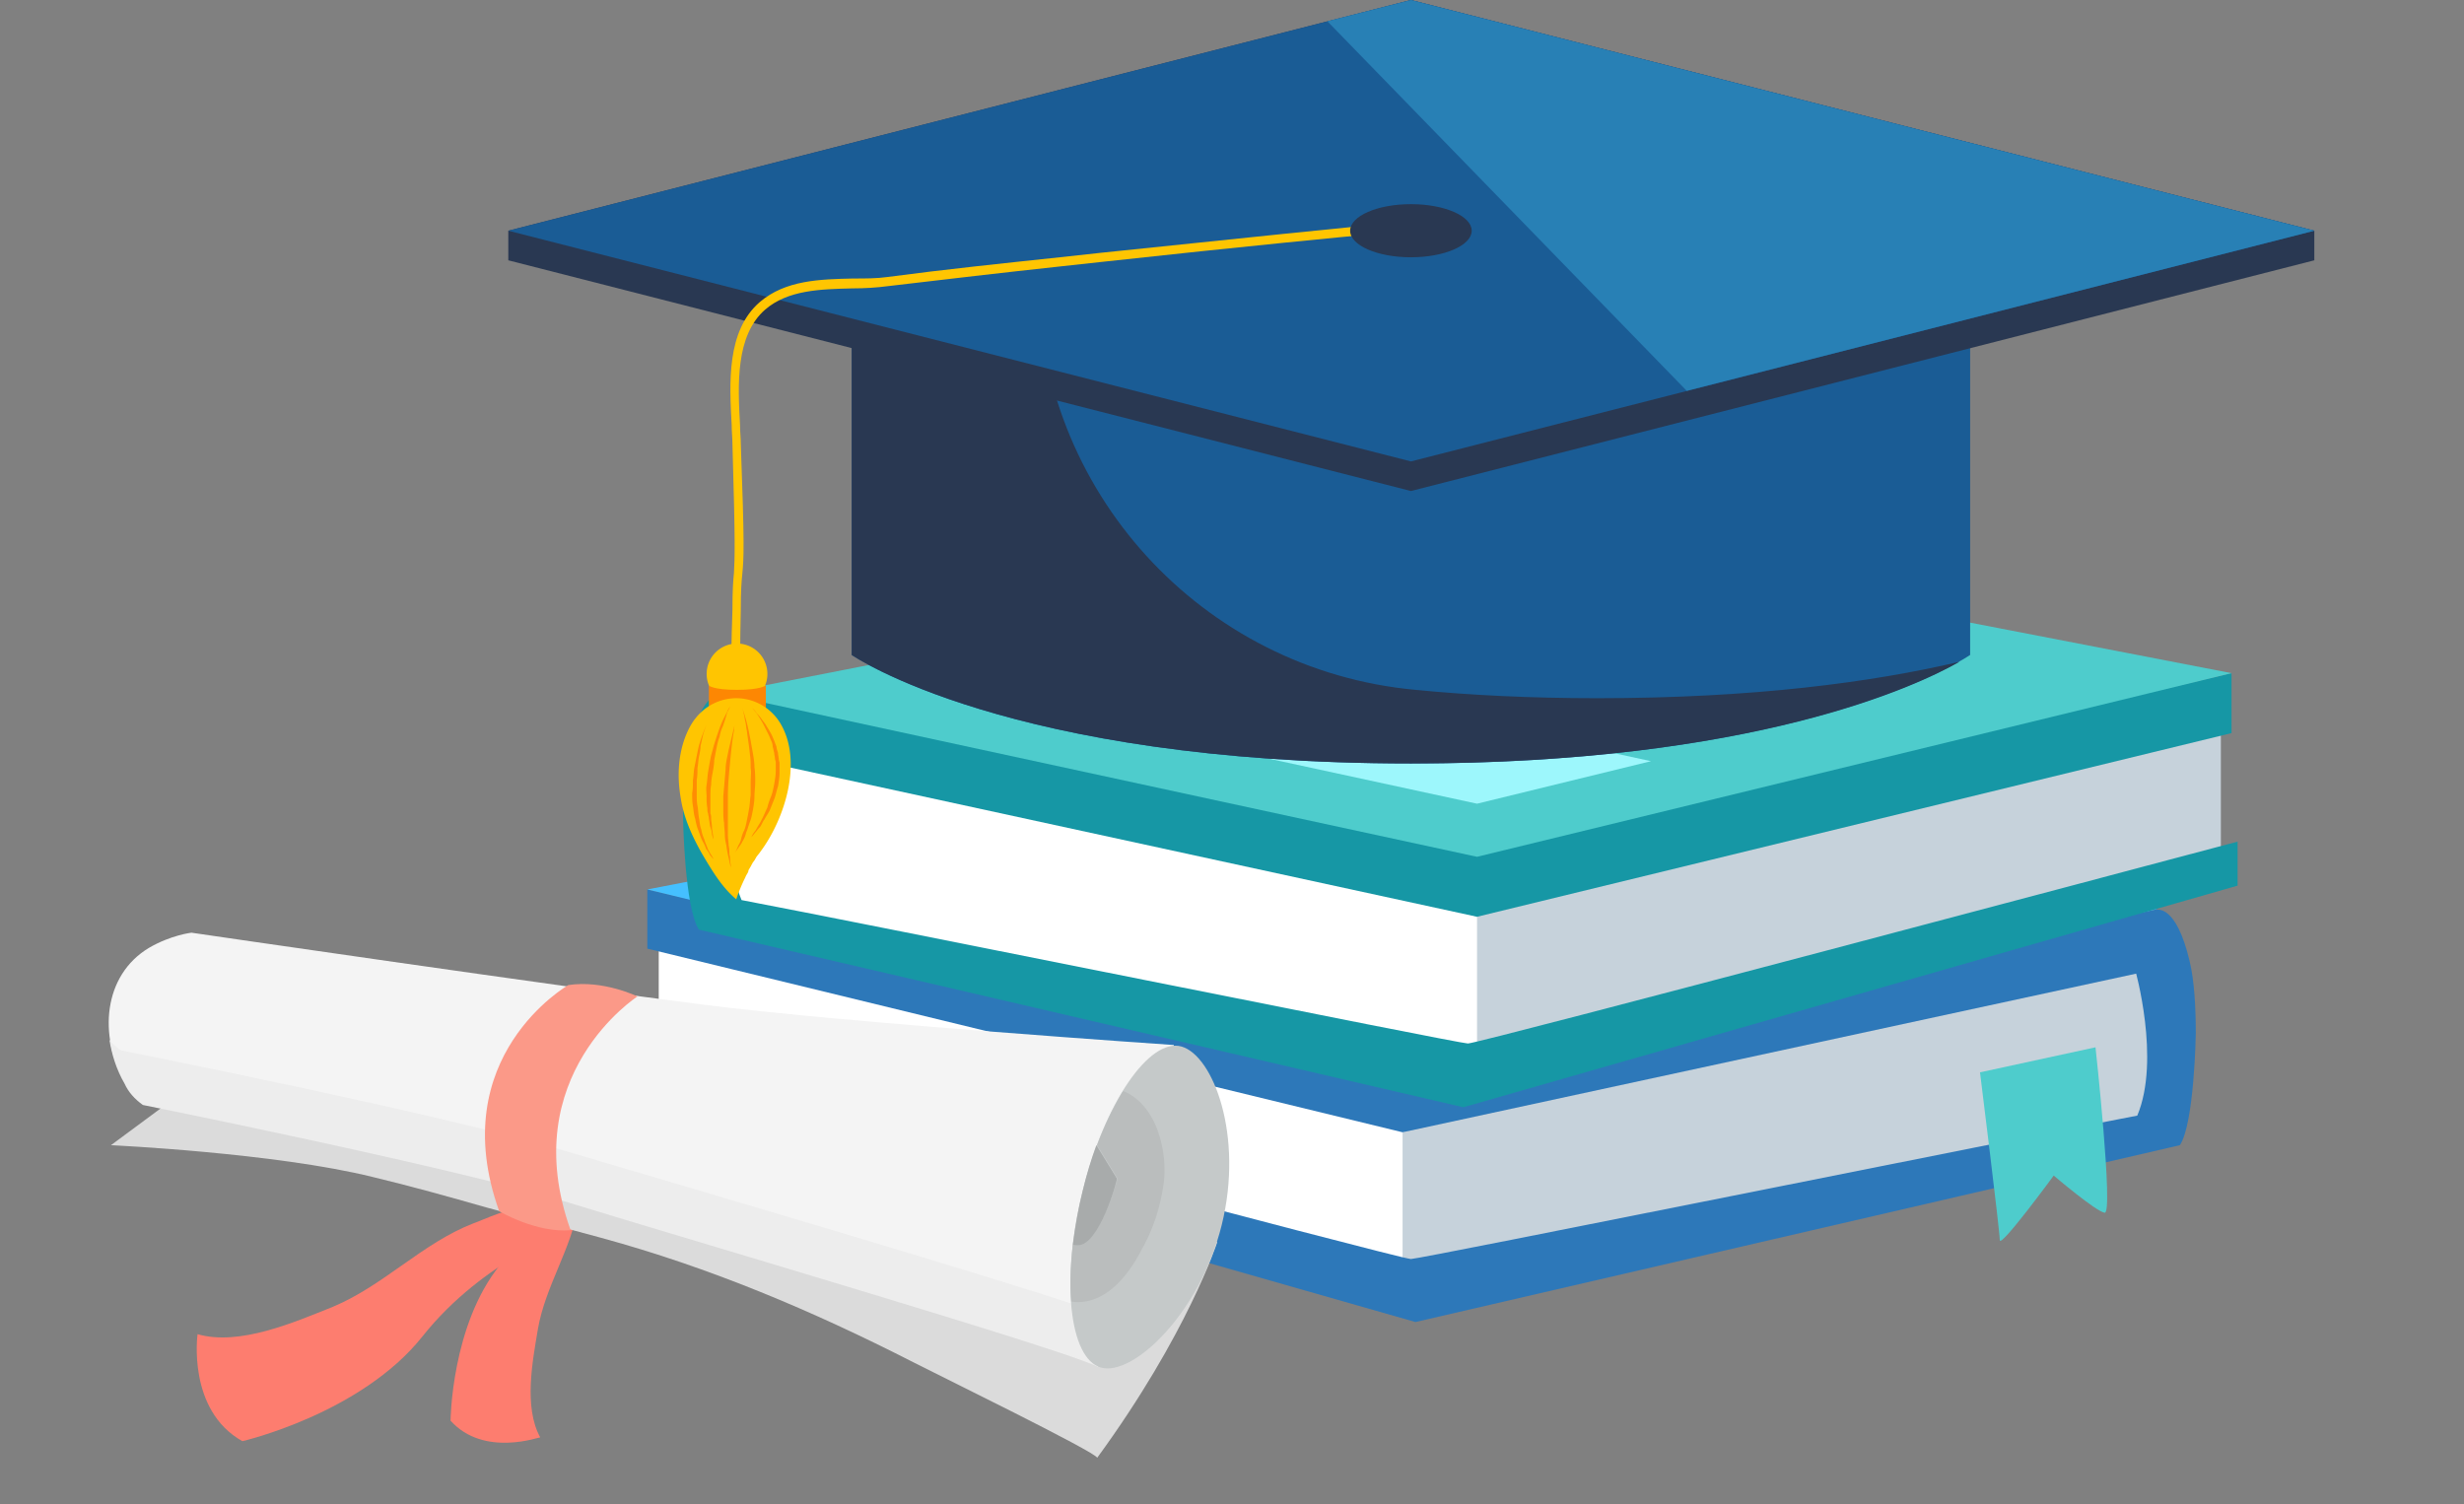 <svg width="172" height="105" viewBox="0 0 172 105" fill="none" xmlns="http://www.w3.org/2000/svg"><rect x="0" y="0" width="172" height="105" fill="#808080" stroke="none"/><path d="M45.983 64.367l79.662-1.854 25.723 3.125v12.927l-50.809 11.39-54.576-15.417V64.367z" fill="#fff"/><path d="M97.907 79.041v10.384l52.666-10.701s2.864-10.914-.955-12.715c-3.871-1.801-51.711 13.032-51.711 13.032z" fill="#C6D2DB"/><path d="M45.188 62.089L55 64.367l39.513-7.629 45.612 8.9 10.448-2.172v4.185l-52.666 11.39-52.72-12.82V62.09z" fill="#2D78B9"/><path d="M45.188 62.089l52.719 12.767 52.666-11.39-56.06-10.913-49.325 9.536z" fill="#45C0FF"/><path d="M49.166 74.962S97.748 87.888 98.49 87.888c.637 0 42.589-8.476 50.704-10.012 1.644-3.92-.159-10.225-.159-10.225l.53-1.589c-1.061-1.483.955-2.543.955-2.543s1.379-.477 2.334 3.602c.318 1.325.424 3.18.424 5.033 0 .053-.106 6.305-1.114 7.788L98.809 92.286 44.816 76.868v-3.072l4.349 1.165z" fill="#2D78B9"/><path d="M146.277 73.108s1.273 11.655.636 11.549c-.636-.106-3.553-2.596-3.553-2.596s-3.766 5.139-3.766 4.503c0-.636-1.379-11.708-1.379-11.708l8.062-1.748z" fill="#4ECCCC"/><path d="M124.213 60.129c-.742.265-29.966-5.51-29.966-5.51l-25.564 4.768 55.53.742zm5.728 5.509l-32.724 5.033-30.23-6.516 62.954 1.483z" fill="#2A95F5"/><path d="M155.028 49.322l-79.715-1.855-25.723 3.126v12.873L100.4 74.91l54.575-15.469.053-.265v-9.853z" fill="#C6D2DB"/><path d="M103.105 63.996v10.383l-52.666-10.7s-2.864-10.914.954-12.715c3.872-1.801 51.712 13.032 51.712 13.032z" fill="#fff"/><path d="M155.771 46.99l-9.812 2.279-39.513-7.63-45.612 8.901-10.395-2.12v4.133l52.666 11.443 52.666-12.82V46.99z" fill="#1697A5"/><path d="M155.771 46.99l-52.666 12.82-52.666-11.39 56.007-10.965 49.325 9.535z" fill="#4ECCCC"/><path d="M151.793 59.917s-48.582 12.926-49.325 12.926c-.636 0-42.589-8.476-50.703-10.012-1.645-3.92.159-10.225.159-10.225l-.53-1.59c1.06-1.483-.955-2.542-.955-2.542s-1.38-.477-2.334 3.602c-.318 1.325-.424 3.179-.424 5.033 0 .053.106 6.304 1.114 7.788l53.355 12.396 54.045-15.469v-3.073l-4.402 1.166z" fill="#1697A5"/><path d="M81.412 45.825l33.838 7.31-12.145 2.968-35.27-7.63 13.577-2.648z" fill="#9DF7FC"/><path d="M98.49 16.105l39.036 4.662v24.952s-10.873 7.576-39.036 7.576c-28.162 0-39.035-7.576-39.035-7.576V20.767l39.035-4.662z" fill="#1A5C95"/><path d="M72.45 19.23c0 14.993 11.402 27.548 26.359 28.926 3.765.37 8.008.583 12.676.583 10.925 0 19.199-1.113 25.298-2.543-2.864 1.642-14.32 7.099-38.292 7.099-28.163 0-39.036-7.576-39.036-7.576V20.767L72.45 19.23z" fill="#293852"/><path d="M98.49 0l63.062 16.105v2.066L98.49 34.276 35.482 18.171v-2.066L98.49 0z" fill="#293852"/><path d="M98.49 0l63.062 16.105L98.49 32.21 35.482 16.105 98.49 0z" fill="#1A5C95"/><path d="M117.743 27.283l-25.087-25.8L98.49 0l63.062 16.105-43.809 11.178z" fill="#2880B5"/><path d="M51.075 49.745h.636c0-.053-.105-2.755 0-7.152 0-1.43.054-2.013.107-2.543.106-1.112.159-1.907-.106-9.059 0-.423-.054-.847-.054-1.324-.159-2.808-.318-6.251 1.75-8.052 1.592-1.378 3.873-1.43 6.1-1.484.849 0 1.697-.053 2.493-.159 4.03-.477 8.114-.953 12.04-1.377l2.916-.318c9.653-1.06 17.927-1.854 18.033-1.854l-.053-.636c-.106 0-8.38.848-18.033 1.854l-2.917.318c-3.978.424-8.061.848-12.04 1.378-.742.105-1.537.105-2.386.105-2.334.053-4.72.107-6.523 1.643-2.334 2.013-2.122 5.668-1.963 8.582 0 .477.053.9.053 1.324.212 7.152.16 7.894.106 9.007-.053.53-.106 1.165-.106 2.595-.159 4.397-.053 7.1-.053 7.152z" fill="#FFC501"/><path d="M98.49 17.96c-2.343 0-4.243-.831-4.243-1.855s1.9-1.854 4.243-1.854c2.344 0 4.243.83 4.243 1.854s-1.899 1.854-4.243 1.854z" fill="#293852"/><path d="M51.446 49.163a2.12 2.12 0 1 1 2.122-2.12c0 1.17-.95 2.12-2.122 2.12z" fill="#FFC501"/><path d="M51.446 48.156c1.697 0 2.016-.318 2.016-.318v1.748h-3.978v-1.748c-.053 0 .265.318 1.962.318z" fill="#FD8703"/><path d="M48.53 50.17a3.617 3.617 0 0 1 2.863-1.431c1.273 0 2.44.689 3.076 1.748 1.591 2.649.319 6.675-1.379 8.953-.106.159-.212.265-.318.424 0 .053-.053.053-.053.106-.053.106-.159.212-.212.318 0 .053-.053.053-.053.106-.053.106-.16.264-.212.37v.053c-.053.16-.16.265-.212.424-.266.53-.478 1.06-.637 1.537-1.008-.848-1.697-2.014-2.386-3.179-.69-1.218-1.273-2.49-1.485-3.867-.637-3.656 1.007-5.563 1.007-5.563z" fill="#FFC501"/><path d="M52.507 49.428s.106.105.265.317c.16.212.372.53.584.954l.318.636c.053.106.106.264.16.37a.998.998 0 0 1 .105.424c.053.16.053.265.106.424 0 .159.053.265.053.424l.053.212v.636c0 .317-.053.582-.106.9-.053.265-.106.583-.212.848s-.212.53-.265.794c-.106.212-.212.477-.318.69l-.16.317c-.053.106-.106.159-.159.265-.106.159-.159.318-.265.424-.159.212-.212.37-.212.37s.106-.105.265-.317c.106-.106.16-.212.319-.371.053-.053.106-.16.159-.265.053-.106.106-.212.159-.265.106-.212.265-.424.371-.636l.318-.794c.106-.265.16-.583.265-.9.053-.319.106-.637.106-.954v-.689l-.052-.212c0-.159-.054-.318-.054-.477-.053-.159-.106-.318-.106-.424-.053-.159-.106-.265-.159-.423-.053-.107-.106-.265-.159-.371a6.752 6.752 0 0 0-.371-.636c-.106-.212-.265-.37-.371-.53a2.207 2.207 0 0 0-.319-.37c-.159-.266-.318-.371-.318-.371z" fill="#FF8C03"/><path d="M51.818 49.428s.053.158.106.423c.053.16.053.318.106.53.053.212.053.424.106.636.053.477.159 1.06.212 1.642.053.318.053.636.053.954.053.318 0 .635 0 .953v.954c-.053.318-.053.636-.106.9a22.92 22.92 0 0 1-.16.848c-.052.265-.105.53-.211.742-.106.212-.16.424-.212.636-.054.211-.16.317-.213.476-.106.265-.212.424-.212.424s.106-.159.265-.37c.053-.107.213-.266.266-.425.106-.158.212-.37.265-.635.106-.212.159-.477.265-.742.106-.265.16-.583.212-.848.053-.318.106-.635.106-.953 0-.318.053-.636.053-1.007 0-.318 0-.636-.053-1.006 0-.318-.053-.636-.106-.954-.053-.318-.106-.583-.159-.9l-.16-.795a11.518 11.518 0 0 0-.317-1.166l-.106-.317zm-.531 1.165s-.053.159-.106.424-.16.636-.265 1.112c-.053.212-.106.477-.16.742-.052.265-.105.53-.105.848-.053.582-.106 1.218-.16 1.854v.953c0 .318 0 .636.054.901 0 .318.053.583.053.848 0 .264.053.53.106.741.053.477.159.848.212 1.113.053.265.106.424.106.424s0-.16-.053-.424c0-.16 0-.318-.053-.477 0-.212 0-.424-.053-.636 0-.212-.053-.477-.053-.741v-2.702c0-.636.053-1.272.106-1.854a80.5 80.5 0 0 1 .159-1.59c.053-.476.106-.847.16-1.112 0-.265.052-.424.052-.424zm-.318-1.271s-.106.105-.212.37c-.106.212-.318.583-.477 1.007-.16.424-.319.9-.478 1.43-.053.265-.159.53-.212.848-.053.265-.106.583-.16.9-.052.318-.052.583-.105.901-.053.318 0 .583 0 .848a4 4 0 0 0 .053.794c0 .106 0 .265.053.371 0 .106.053.212.053.371.053.212.053.424.106.583.053.159.106.318.106.477.053.264.106.37.106.37s0-.158-.053-.423c0-.106-.053-.265-.053-.477 0-.16-.053-.371-.053-.583 0-.106 0-.212-.053-.318v-1.165c0-.265 0-.583.053-.848 0-.265.053-.583.106-.847.053-.318.106-.583.106-.848.053-.265.106-.583.16-.848.052-.265.105-.53.212-.794.053-.265.106-.477.212-.69.159-.423.265-.794.318-1.006l.212-.423z" fill="#FF8C03"/><path d="M49.325 50.593s-.265.53-.53 1.43c-.053.212-.107.477-.16.742l-.159.795c-.053.265-.053.582-.106.9 0 .318 0 .636-.053.9 0 .319 0 .637.053.901.053.318.053.583.16.901.052.265.105.53.212.795.106.265.159.477.265.688.106.212.212.371.265.583.106.16.212.265.265.424.16.212.265.318.265.318s-.053-.159-.212-.37c-.053-.107-.159-.266-.212-.425-.053-.159-.16-.37-.212-.582a2.583 2.583 0 0 1-.212-.69c-.106-.264-.106-.529-.16-.794-.052-.265-.052-.583-.105-.848-.054-.264-.054-.582-.054-.9v-.9c.053-.319.053-.583.053-.848.053-.265.053-.53.106-.795.054-.265.107-.477.107-.742.106-.423.159-.794.265-1.06a3.83 3.83 0 0 1 .159-.423z" fill="#FF8C03"/><path d="M16.919 100.603s8.274-1.907 12.57-7.311c4.296-5.404 10.29-7.417 10.29-7.417l-3.236-1.43c-.69-.318-2.864.741-3.5.953-3.554 1.378-6.26 4.344-9.813 5.828-2.651 1.06-6.523 2.755-9.44 1.907 0 0-.743 5.298 3.129 7.47z" fill="#FD7D6F"/><path d="M31.451 99.172s.053-6.675 3.448-10.86c3.394-4.185 3.977-9.165 3.977-9.165l1.645 2.225c.371.477-.053 2.331-.16 2.861-.477 2.967-2.28 5.51-2.81 8.53-.372 2.224-1.008 5.456.159 7.575 0-.053-3.925 1.43-6.259-1.166z" fill="#FD7D6F"/><path d="M84.966 86.723s-2.069 6.41-8.38 15.045c.106-.318-11.933-6.198-12.835-6.675-7.054-3.602-14.214-6.622-21.798-8.688-2.652-.742-5.357-1.377-8.01-2.12-2.598-.74-5.25-1.483-7.902-2.118-6.841-1.695-18.297-2.225-18.297-2.225l4.296-3.179 57.704 7.735 6.524-8.477 8.698 10.702z" fill="#DBDBDB"/><path d="M10.396 66.168c1.538-.9 2.97-1.06 2.97-1.06s25.723 3.762 35.8 5.033c10.077 1.272 32.777 2.808 32.777 2.808l-5.25 22.41c-2.388-1.22-29.171-9.06-37.233-11.55-8.062-2.437-29.436-6.728-29.436-6.728-.583-.424-1.007-.9-1.273-1.483-1.909-3.285-1.538-7.523 1.645-9.43z" fill="#F4F4F4"/><path d="M7.637 72.578c.213.265.478.53.796.742 0 0 22.435 4.45 30.92 6.993 7.85 2.33 32.513 9.536 38.134 11.602l-.848 3.496c-2.387-1.218-29.17-9.059-37.232-11.549-8.062-2.437-29.436-6.728-29.436-6.728-.583-.424-1.008-.9-1.273-1.483-.583-1.007-.901-2.066-1.06-3.073z" fill="#EDEDED"/><path d="M76.851 95.464c2.228.636 6.895-3.761 8.433-9.96 1.538-6.198-.583-11.813-2.81-12.45-2.228-.635-5.358 3.921-6.896 10.066-1.538 6.146-.954 11.708 1.273 12.344z" fill="#C5C9C9"/><path d="M74.889 86.882a.673.673 0 0 0 .318.053c1.538 0 2.811-4.662 2.811-4.662l-1.432-2.331a22.641 22.641 0 0 1 1.803-3.761h.053s2.387.741 2.811 4.715c.053.635.053 1.324-.053 1.907 0 0-.265 2.225-1.432 4.29-1.91 3.762-4.03 3.921-4.985 3.762-.106-1.165-.053-2.49.106-3.973z" fill="#BABDBD"/><path d="M75.207 86.935c-.106 0-.212 0-.318-.053.159-1.219.371-2.49.69-3.761.265-1.113.583-2.172.954-3.18l1.432 2.332c.053.053-1.22 4.715-2.758 4.662z" fill="#A8ABAB"/><path d="M39.672 68.764c2.44-.371 4.827.794 4.827.794s-8.54 5.51-4.668 16.317c-2.386.212-4.985-1.324-4.985-1.324-3.872-10.807 4.826-15.787 4.826-15.787z" fill="#FB9988"/></svg>